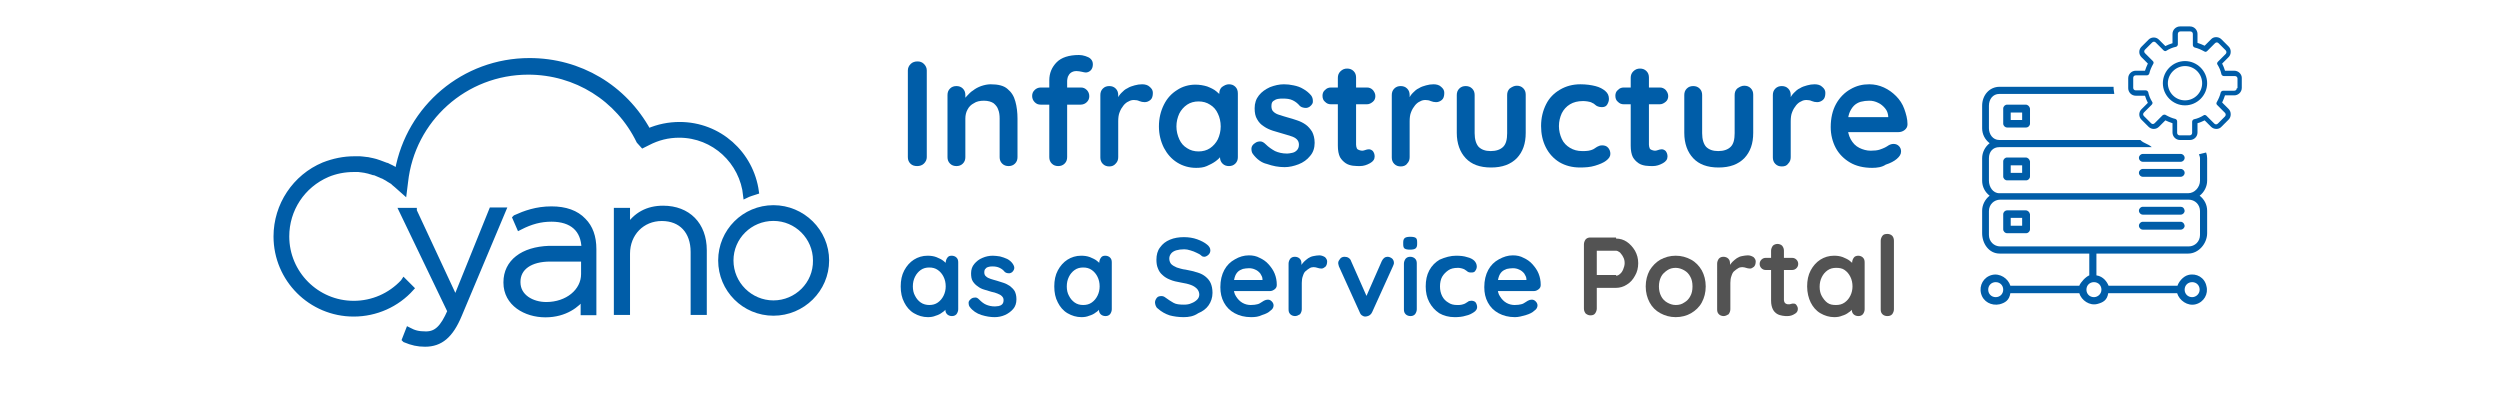 <?xml version="1.0" encoding="UTF-8" standalone="no"?>
<svg
   xmlns:dc="http://purl.org/dc/elements/1.1/"
   xmlns:cc="http://creativecommons.org/ns#"
   xmlns:rdf="http://www.w3.org/1999/02/22-rdf-syntax-ns#"
   xmlns:svg="http://www.w3.org/2000/svg"
   xmlns="http://www.w3.org/2000/svg"
   xml:space="preserve"
   style="enable-background:new 0 0 700 110;"
   viewBox="0 0 700 110"
   y="0px"
   x="0px"
   id="Layer_1"
   version="1.1"><defs
   id="defs89" />
<style
   id="style2"
   type="text/css">
	.st0{fill:#005DA8;}
	.st1{fill:none;stroke:#005DA8;stroke-width:1.17;stroke-miterlimit:10;}
	.st2{fill:#535353;}
</style>
<g
   id="layer1">
	<g
   transform="matrix(1.201,0,0,-1.201,81.064,172.524)"
   id="g20">
		<path
   d="M38.7,73.9l-9.6,20.6l0,0.1h-3l11.3-23.5    c-1.7-3.9-3.2-5.3-5.6-5.3c-1.8,0-2.8,0.3-3.9,0.9l-0.2,0.1l-0.9-2.3l0.1-0.1c1.7-0.7,3-1,4.7-1c3.6,0,6,2,8,6.8l10.3,24.5h-2.8    L38.7,73.9z"
   class="st0"
   id="path22" />
	</g>
	<g
   transform="matrix(1.201,0,0,-1.201,81.064,172.524)"
   id="g24">
		<path
   d="M38.7,73.9l-9.6,20.6l0,0.1h-3l11.3-23.5    c-1.7-3.9-3.2-5.3-5.6-5.3c-1.8,0-2.8,0.3-3.9,0.9l-0.2,0.1l-0.9-2.3l0.1-0.1c1.7-0.7,3-1,4.7-1c3.6,0,6,2,8,6.8l10.3,24.5h-2.8    L38.7,73.9z"
   class="st1"
   id="path26" />
	</g>
	<g
   transform="matrix(1.201,0,0,-1.201,142.916,145.368)"
   id="g28">
		<path
   d="M35.6,72.5c-3.6,0-6.4-1.5-8.3-4.5V72h-2.6V48.2h2.6v13.7    c0,4.7,3.4,8.2,8,8.2c4.5,0,7.3-3,7.3-7.8V48.2h2.6v14.5C45.2,68.7,41.4,72.5,35.6,72.5"
   class="st0"
   id="path30" />
	</g>
	<g
   transform="matrix(1.201,0,0,-1.201,142.916,145.368)"
   id="g32">
		<path
   d="M35.6,72.5c-3.6,0-6.4-1.5-8.3-4.5V72h-2.6V48.2h2.6v13.7    c0,4.7,3.4,8.2,8,8.2c4.5,0,7.3-3,7.3-7.8V48.2h2.6v14.5C45.2,68.7,41.4,72.5,35.6,72.5z"
   class="st1"
   id="path34" />
	</g>
	<g
   transform="matrix(1.201,0,0,-1.201,108.037,174.023)"
   id="g36">
		<path
   d="M37.4,73.9c-3.3,0-6.6,1.8-6.6,5.2v0.1c0,3.3,2.9,5.3,7.5,5.3    h7.8V81C46.1,77,42.3,73.9,37.4,73.9 M38.6,96.2c-3.5,0-6.2-1-8.4-2l-0.1-0.1l1-2.3l0.2,0.1c2.5,1.3,4.8,1.9,7.3,1.9    c4.8,0,7.5-2.4,7.6-6.8H41c-0.3,0-0.5,0-0.8,0l-1.7,0l-0.4,0v0C31.9,86.8,28,83.8,28,79.1V79c0-4.9,4.6-7.5,9.2-7.5    c4.7,0,7.5,2.4,8.8,4.1V72h2.5v14.8c0,2.9-0.8,5.1-2.4,6.7C44.4,95.3,41.9,96.2,38.6,96.2"
   class="st0"
   id="path38" />
	</g>
	<g
   transform="matrix(1.201,0,0,-1.201,108.037,174.023)"
   id="g40">
		<path
   d="M37.4,73.9c-3.3,0-6.6,1.8-6.6,5.2v0.1c0,3.3,2.9,5.3,7.5,5.3    h7.8V81C46.1,77,42.3,73.9,37.4,73.9z M38.6,96.2c-3.5,0-6.2-1-8.4-2l-0.1-0.1l1-2.3l0.2,0.1c2.5,1.3,4.8,1.9,7.3,1.9    c4.8,0,7.5-2.4,7.6-6.8H41c-0.3,0-0.5,0-0.8,0l-1.7,0l-0.4,0v0C31.9,86.8,28,83.8,28,79.1V79c0-4.9,4.6-7.5,9.2-7.5    c4.7,0,7.5,2.4,8.8,4.1V72h2.5v14.8c0,2.9-0.8,5.1-2.4,6.7C44.4,95.3,41.9,96.2,38.6,96.2z"
   class="st1"
   id="path42" />
	</g>
	<g
   transform="matrix(1.201,0,0,-1.201,175.728,173.569)"
   id="g44">
		<path
   d="M34,73.9c-5.4,0-9.9,4.4-9.9,9.9c0,5.4,4.4,9.8,9.9,9.8    c5.4,0,9.8-4.4,9.8-9.8C43.9,78.3,39.4,73.9,34,73.9 M34,96.1c-6.8,0-12.3-5.5-12.3-12.3c0-6.8,5.5-12.3,12.3-12.3    S46.4,77,46.4,83.8C46.4,90.6,40.8,96.1,34,96.1"
   class="st0"
   id="path46" />
	</g>
	<g
   transform="matrix(1.201,0,0,-1.201,175.728,173.569)"
   id="g48">
		<path
   d="M34,73.9c-5.4,0-9.9,4.4-9.9,9.9c0,5.4,4.4,9.8,9.9,9.8    c5.4,0,9.8-4.4,9.8-9.8C43.9,78.3,39.4,73.9,34,73.9z M34,96.1c-6.8,0-12.3-5.5-12.3-12.3c0-6.8,5.5-12.3,12.3-12.3    S46.4,77,46.4,83.8C46.4,90.6,40.8,96.1,34,96.1z"
   class="st1"
   id="path50" />
	</g>
	<g
   transform="matrix(1.201,0,0,-1.201,136.855,126.729)"
   id="g52">
		<path
   d="M35.9,71.6l1.2,0.6c2.3,1.2,4.7,1.8,7.3,1.8    c8.1,0,14.7-6.2,15.5-14.1c0.8,0.4,1.6,0.6,2.5,0.9c-1.2,8.9-8.7,15.7-17.9,15.7c-2.5,0-5-0.5-7.3-1.5    C31.6,85.2,21.2,91.4,9.5,91.4c-15.3,0-28.1-10.9-30.8-25.7c-0.2,0.1-0.4,0.2-0.6,0.3c-0.1,0.1-0.2,0.1-0.3,0.2    c-0.4,0.2-0.7,0.4-1.2,0.6c-0.2,0.1-0.3,0.2-0.5,0.2c-0.3,0.1-0.5,0.2-0.8,0.3c-0.3,0.1-0.5,0.2-0.8,0.3c-0.3,0.1-0.6,0.2-0.9,0.3    c-0.3,0.1-0.5,0.1-0.8,0.2c-0.3,0.1-0.7,0.1-1,0.2c-0.3,0-0.6,0.1-0.8,0.1c-0.3,0-0.6,0.1-1,0.1c-0.3,0-0.6,0-1,0l-0.1,0    c-0.1,0-0.2,0-0.3,0c-2.4,0-4.8-0.5-7.1-1.4c-6.7-2.8-11.1-9.4-11.1-16.7c0-10,8.1-18.1,18.1-18.1c5.2,0,10.1,2.2,13.5,6l-1.8,1.8    l-0.2-0.3c-3-3.2-7.1-5-11.5-5c-8.6,0-15.6,7-15.6,15.6c0,6.3,3.7,11.9,9.5,14.4c1.9,0.8,4,1.2,6.1,1.2c0,0,0.1,0,0.1,0    c0.1,0,0.2,0,0.2,0c0.3,0,0.6,0,0.8,0c0.3,0,0.5-0.1,0.8-0.1c0.2,0,0.5-0.1,0.7-0.1c0.3-0.1,0.6-0.1,0.9-0.2    c0.2-0.1,0.4-0.1,0.7-0.2c0.3-0.1,0.5-0.2,0.8-0.2c0.2-0.1,0.5-0.2,0.7-0.3c0.2-0.1,0.5-0.2,0.7-0.3c0.1-0.1,0.3-0.1,0.5-0.2    c0.3-0.2,0.6-0.3,0.9-0.5c0.1-0.1,0.2-0.1,0.3-0.2c0.3-0.2,0.7-0.4,1-0.6l0.3-0.3c0.2-0.2,0.4-0.3,0.6-0.5l1.8-1.6l0.3,2.4    c1.6,14.6,13.9,25.6,28.6,25.6c11.1,0,21-6.2,25.8-16.1L35.9,71.6z"
   class="st0"
   id="path54" />
	</g>
	<g
   transform="matrix(1.201,0,0,-1.201,136.855,126.729)"
   id="g56">
		<path
   d="M35.9,71.6l1.2,0.6c2.3,1.2,4.7,1.8,7.3,1.8    c8.1,0,14.7-6.2,15.5-14.1c0.8,0.4,1.6,0.6,2.5,0.9c-1.2,8.9-8.7,15.7-17.9,15.7c-2.5,0-5-0.5-7.3-1.5    C31.6,85.2,21.2,91.4,9.5,91.4c-15.3,0-28.1-10.9-30.8-25.7c-0.2,0.1-0.4,0.2-0.6,0.3c-0.1,0.1-0.2,0.1-0.3,0.2    c-0.4,0.2-0.7,0.4-1.2,0.6c-0.2,0.1-0.3,0.2-0.5,0.2c-0.3,0.1-0.5,0.2-0.8,0.3c-0.3,0.1-0.5,0.2-0.8,0.3c-0.3,0.1-0.6,0.2-0.9,0.3    c-0.3,0.1-0.5,0.1-0.8,0.2c-0.3,0.1-0.7,0.1-1,0.2c-0.3,0-0.6,0.1-0.8,0.1c-0.3,0-0.6,0.1-1,0.1c-0.3,0-0.6,0-1,0l-0.1,0    c-0.1,0-0.2,0-0.3,0c-2.4,0-4.8-0.5-7.1-1.4c-6.7-2.8-11.1-9.4-11.1-16.7c0-10,8.1-18.1,18.1-18.1c5.2,0,10.1,2.2,13.5,6l-1.8,1.8    l-0.2-0.3c-3-3.2-7.1-5-11.5-5c-8.6,0-15.6,7-15.6,15.6c0,6.3,3.7,11.9,9.5,14.4c1.9,0.8,4,1.2,6.1,1.2c0,0,0.1,0,0.1,0    c0.1,0,0.2,0,0.2,0c0.3,0,0.6,0,0.8,0c0.3,0,0.5-0.1,0.8-0.1c0.2,0,0.5-0.1,0.7-0.1c0.3-0.1,0.6-0.1,0.9-0.2    c0.2-0.1,0.4-0.1,0.7-0.2c0.3-0.1,0.5-0.2,0.8-0.2c0.2-0.1,0.5-0.2,0.7-0.3c0.2-0.1,0.5-0.2,0.7-0.3c0.1-0.1,0.3-0.1,0.5-0.2    c0.3-0.2,0.6-0.3,0.9-0.5c0.1-0.1,0.2-0.1,0.3-0.2c0.3-0.2,0.7-0.4,1-0.6l0.3-0.3c0.2-0.2,0.4-0.3,0.6-0.5l1.8-1.6l0.3,2.4    c1.6,14.6,13.9,25.6,28.6,25.6c11.1,0,21-6.2,25.8-16.1L35.9,71.6z"
   class="st1"
   id="path58" />
	</g>
</g>
<g
   id="XMLID_109_">
	<path
   d="M259.5,44c0,0.7-0.3,1.3-0.8,1.8c-0.5,0.5-1.2,0.7-1.9,0.7c-0.8,0-1.4-0.2-1.9-0.7   c-0.5-0.5-0.7-1.1-0.7-1.8V19.7c0-0.7,0.3-1.3,0.8-1.8c0.5-0.5,1.2-0.7,1.9-0.7c0.7,0,1.3,0.2,1.8,0.7s0.8,1.1,0.8,1.8V44z"
   class="st0"
   id="XMLID_110_" />
	<path
   d="M277.4,23.6c2.1,0,3.7,0.4,4.7,1.3c1.1,0.9,1.8,2,2.2,3.5c0.4,1.4,0.6,3.1,0.6,4.8V44   c0,0.7-0.2,1.3-0.7,1.8c-0.5,0.5-1.1,0.7-1.8,0.7c-0.7,0-1.3-0.2-1.8-0.7c-0.5-0.5-0.7-1.1-0.7-1.8V33.2c0-0.9-0.1-1.8-0.4-2.5   c-0.2-0.7-0.7-1.3-1.3-1.8c-0.6-0.4-1.5-0.7-2.7-0.7c-1.1,0-2.1,0.2-2.8,0.7c-0.8,0.4-1.4,1-1.8,1.8c-0.4,0.7-0.6,1.6-0.6,2.5V44   c0,0.7-0.2,1.3-0.7,1.8c-0.5,0.5-1.1,0.7-1.8,0.7c-0.7,0-1.3-0.2-1.8-0.7c-0.5-0.5-0.7-1.1-0.7-1.8V26.6c0-0.7,0.2-1.3,0.7-1.8   c0.5-0.5,1.1-0.7,1.8-0.7c0.7,0,1.3,0.2,1.8,0.7c0.5,0.5,0.7,1.1,0.7,1.8v1.8l-0.6-0.1c0.3-0.5,0.6-1,1.1-1.5   c0.5-0.5,1-1.1,1.7-1.5c0.6-0.5,1.4-0.9,2.2-1.2C275.6,23.8,276.5,23.6,277.4,23.6z"
   class="st0"
   id="XMLID_112_" />
	<path
   d="M302.6,24.5c0.7,0,1.2,0.2,1.7,0.7c0.4,0.4,0.7,1,0.7,1.7s-0.2,1.2-0.7,1.7   c-0.4,0.4-1,0.7-1.7,0.7h-11.2c-0.7,0-1.2-0.2-1.7-0.7c-0.4-0.4-0.7-1-0.7-1.7s0.2-1.2,0.7-1.7c0.4-0.4,1-0.7,1.7-0.7H302.6z    M302.1,15.4c0.6,0,1.2,0.1,1.8,0.3c0.6,0.2,1.1,0.4,1.5,0.8c0.4,0.4,0.6,0.9,0.6,1.5c0,0.7-0.2,1.3-0.6,1.7   c-0.4,0.4-0.9,0.6-1.4,0.6c-0.3,0-0.6-0.1-1.1-0.2s-1-0.2-1.5-0.2c-0.7,0-1.2,0.2-1.6,0.5c-0.4,0.3-0.6,0.7-0.8,1.1   c-0.1,0.4-0.2,0.8-0.2,1.1V44c0,0.7-0.2,1.3-0.7,1.8c-0.5,0.5-1.1,0.7-1.8,0.7c-0.7,0-1.3-0.2-1.8-0.7c-0.5-0.5-0.7-1.1-0.7-1.8   V22.5c0-2,0.7-3.7,2.1-5.1C297.2,16.1,299.3,15.4,302.1,15.4z"
   class="st0"
   id="XMLID_114_" />
	<path
   d="M310.6,46.6c-0.7,0-1.3-0.2-1.8-0.7c-0.5-0.5-0.7-1.1-0.7-1.8V26.6c0-0.7,0.2-1.3,0.7-1.8   c0.5-0.5,1.1-0.7,1.8-0.7c0.7,0,1.3,0.2,1.8,0.7c0.5,0.5,0.7,1.1,0.7,1.8v4l-0.3-2.8c0.3-0.7,0.7-1.3,1.2-1.8c0.5-0.5,1-1,1.7-1.3   c0.6-0.4,1.3-0.6,2-0.8c0.7-0.2,1.4-0.3,2.1-0.3c0.8,0,1.6,0.2,2.1,0.7c0.6,0.5,0.9,1,0.9,1.7c0,0.9-0.2,1.6-0.7,2   c-0.5,0.4-1,0.6-1.6,0.6c-0.5,0-1-0.1-1.5-0.3c-0.4-0.2-0.9-0.3-1.5-0.3c-0.5,0-1,0.1-1.5,0.4c-0.5,0.2-1,0.6-1.4,1.1   c-0.4,0.5-0.8,1.1-1.1,1.9c-0.3,0.7-0.4,1.6-0.4,2.6v10c0,0.7-0.2,1.3-0.7,1.8C311.9,46.4,311.3,46.6,310.6,46.6z"
   class="st0"
   id="XMLID_117_" />
	<path
   d="M344.1,23.6c0.7,0,1.3,0.2,1.8,0.7c0.5,0.5,0.7,1.1,0.7,1.9V44c0,0.7-0.2,1.3-0.7,1.8   c-0.5,0.5-1.1,0.7-1.8,0.7c-0.7,0-1.3-0.2-1.8-0.7c-0.5-0.5-0.7-1.1-0.7-1.8V42l0.9,0.4c0,0.4-0.2,0.8-0.6,1.3   c-0.4,0.5-0.9,1-1.6,1.5c-0.7,0.5-1.5,0.9-2.4,1.3c-0.9,0.4-1.9,0.5-3,0.5c-1.9,0-3.7-0.5-5.3-1.5c-1.6-1-2.8-2.4-3.7-4.1   c-0.9-1.8-1.4-3.8-1.4-6c0-2.3,0.5-4.3,1.4-6.1c0.9-1.8,2.1-3.1,3.7-4.1c1.5-1,3.3-1.5,5.1-1.5c1.2,0,2.3,0.2,3.3,0.5   c1,0.4,1.9,0.8,2.6,1.4c0.7,0.6,1.3,1.1,1.7,1.7c0.4,0.6,0.6,1.1,0.6,1.5l-1.5,0.5v-3.1c0-0.7,0.2-1.3,0.7-1.8   C342.8,23.9,343.4,23.6,344.1,23.6z M335.6,42.4c1.2,0,2.3-0.3,3.2-0.9c0.9-0.6,1.7-1.5,2.2-2.5c0.5-1.1,0.8-2.3,0.8-3.6   c0-1.3-0.3-2.6-0.8-3.6c-0.5-1.1-1.2-1.9-2.2-2.5c-0.9-0.6-2-0.9-3.2-0.9c-1.2,0-2.3,0.3-3.2,0.9c-0.9,0.6-1.7,1.5-2.2,2.5   c-0.5,1.1-0.8,2.3-0.8,3.6c0,1.3,0.3,2.5,0.8,3.6c0.5,1.1,1.2,1.9,2.2,2.5C333.3,42.1,334.4,42.4,335.6,42.4z"
   class="st0"
   id="XMLID_119_" />
	<path
   d="M350.8,43.1c-0.3-0.4-0.4-0.9-0.4-1.5c0-0.6,0.4-1.2,1.1-1.6c0.4-0.3,0.9-0.4,1.4-0.4   s1,0.3,1.5,0.8c0.8,0.8,1.7,1.4,2.6,1.9c0.9,0.4,2,0.7,3.4,0.7c0.4,0,0.9-0.1,1.4-0.2c0.5-0.1,0.9-0.3,1.3-0.7   c0.4-0.4,0.6-0.9,0.6-1.6c0-0.6-0.2-1.1-0.6-1.5c-0.4-0.4-1-0.7-1.7-0.9s-1.5-0.5-2.3-0.7c-0.9-0.3-1.8-0.5-2.7-0.8   c-0.9-0.3-1.8-0.7-2.5-1.2c-0.8-0.5-1.4-1.1-1.9-2c-0.5-0.8-0.7-1.8-0.7-3.1c0-1.4,0.4-2.6,1.2-3.6c0.8-1,1.8-1.7,3.1-2.3   c1.3-0.5,2.6-0.8,3.9-0.8c0.9,0,1.8,0.1,2.7,0.3c1,0.2,1.9,0.5,2.7,1c0.9,0.5,1.6,1.1,2.2,1.8c0.3,0.4,0.5,0.9,0.5,1.5   c0.1,0.6-0.2,1.1-0.8,1.6c-0.4,0.3-0.9,0.5-1.5,0.4s-1-0.2-1.4-0.6c-0.5-0.6-1.1-1.1-1.9-1.5c-0.8-0.4-1.7-0.5-2.8-0.5   c-0.4,0-0.9,0-1.4,0.1c-0.5,0.1-0.9,0.3-1.3,0.6c-0.4,0.3-0.5,0.8-0.5,1.5c0,0.6,0.2,1.2,0.6,1.5c0.4,0.4,1,0.7,1.7,0.9   c0.7,0.2,1.5,0.5,2.3,0.7c0.8,0.2,1.7,0.5,2.6,0.8s1.7,0.7,2.4,1.2c0.7,0.5,1.3,1.2,1.8,2c0.4,0.8,0.7,1.8,0.7,3.1   c0,1.4-0.4,2.7-1.3,3.7c-0.8,1-1.9,1.8-3.2,2.3s-2.6,0.8-3.9,0.8c-1.7,0-3.3-0.3-5-0.9C353.3,45.6,351.9,44.6,350.8,43.1z"
   class="st0"
   id="XMLID_122_" />
	<path
   d="M372.7,24.5h10c0.7,0,1.2,0.2,1.7,0.7c0.4,0.5,0.7,1,0.7,1.7c0,0.6-0.2,1.2-0.7,1.6   c-0.5,0.4-1,0.7-1.7,0.7h-10c-0.7,0-1.2-0.2-1.7-0.7c-0.5-0.4-0.7-1-0.7-1.7c0-0.6,0.2-1.2,0.7-1.6C371.5,24.7,372,24.5,372.7,24.5   z M377.2,19.2c0.7,0,1.3,0.2,1.8,0.7c0.5,0.5,0.7,1.1,0.7,1.8v18.8c0,0.4,0.1,0.7,0.2,1s0.4,0.4,0.6,0.5c0.3,0.1,0.6,0.2,0.9,0.2   c0.3,0,0.6-0.1,0.9-0.2c0.3-0.1,0.6-0.2,1-0.2c0.4,0,0.8,0.2,1.1,0.5c0.3,0.4,0.5,0.9,0.5,1.5c0,0.8-0.4,1.4-1.3,1.9   s-1.8,0.8-2.8,0.8c-0.6,0-1.2,0-2-0.1c-0.7-0.1-1.4-0.3-2-0.7c-0.6-0.4-1.2-1-1.6-1.7c-0.4-0.8-0.6-1.9-0.6-3.2v-19   c0-0.7,0.2-1.3,0.7-1.8C375.9,19.4,376.5,19.2,377.2,19.2z"
   class="st0"
   id="XMLID_124_" />
	<path
   d="M392.2,46.6c-0.7,0-1.3-0.2-1.8-0.7c-0.5-0.5-0.7-1.1-0.7-1.8V26.6c0-0.7,0.2-1.3,0.7-1.8   s1.1-0.7,1.8-0.7s1.3,0.2,1.8,0.7s0.7,1.1,0.7,1.8v4l-0.3-2.8c0.3-0.7,0.7-1.3,1.2-1.8c0.5-0.5,1-1,1.7-1.3c0.6-0.4,1.3-0.6,2-0.8   c0.7-0.2,1.4-0.3,2.1-0.3c0.8,0,1.6,0.2,2.1,0.7c0.6,0.5,0.9,1,0.9,1.7c0,0.9-0.2,1.6-0.7,2c-0.5,0.4-1,0.6-1.6,0.6   c-0.5,0-1-0.1-1.5-0.3c-0.4-0.2-0.9-0.3-1.5-0.3c-0.5,0-1,0.1-1.5,0.4c-0.5,0.2-1,0.6-1.4,1.1c-0.4,0.5-0.8,1.1-1.1,1.9   c-0.3,0.7-0.4,1.6-0.4,2.6v10c0,0.7-0.2,1.3-0.7,1.8C393.6,46.4,392.9,46.6,392.2,46.6z"
   class="st0"
   id="XMLID_127_" />
	<path
   d="M424.7,24c0.7,0,1.3,0.2,1.8,0.7c0.5,0.5,0.7,1.1,0.7,1.8v10.7c0,3-0.8,5.3-2.5,7.1   c-1.7,1.7-4,2.6-7.2,2.6s-5.5-0.9-7.1-2.6c-1.6-1.7-2.5-4.1-2.5-7.1V26.6c0-0.7,0.2-1.3,0.7-1.8s1.1-0.7,1.8-0.7s1.3,0.2,1.8,0.7   s0.7,1.1,0.7,1.8v10.7c0,1.7,0.4,3,1.1,3.8c0.8,0.8,1.9,1.2,3.4,1.2c1.5,0,2.7-0.4,3.5-1.2c0.8-0.8,1.1-2.1,1.1-3.8V26.6   c0-0.7,0.2-1.3,0.7-1.8C423.4,24.3,424,24,424.7,24z"
   class="st0"
   id="XMLID_129_" />
	<path
   d="M442.5,23.6c1.6,0,3,0.2,4.2,0.5c1.2,0.3,2.1,0.8,2.8,1.4c0.7,0.6,1,1.3,1,2.2   c0,0.6-0.2,1.1-0.5,1.6c-0.3,0.5-0.8,0.7-1.5,0.7c-0.5,0-0.8-0.1-1.1-0.2s-0.6-0.3-0.8-0.5c-0.2-0.2-0.5-0.4-0.8-0.5   c-0.3-0.2-0.7-0.3-1.3-0.4c-0.6-0.1-1-0.1-1.3-0.1c-1.4,0-2.6,0.3-3.6,0.9c-1,0.6-1.8,1.5-2.3,2.5c-0.5,1.1-0.8,2.3-0.8,3.6   c0,1.3,0.3,2.5,0.8,3.6c0.5,1.1,1.3,1.9,2.3,2.5c1,0.6,2.1,0.9,3.4,0.9c0.7,0,1.3,0,1.8-0.1c0.5-0.1,0.9-0.2,1.3-0.4   c0.4-0.2,0.7-0.5,1.1-0.7s0.8-0.4,1.4-0.4c0.7,0,1.3,0.2,1.7,0.7c0.4,0.5,0.6,1,0.6,1.7c0,0.7-0.4,1.3-1.2,1.9   c-0.8,0.6-1.8,1-3.1,1.4c-1.3,0.4-2.7,0.5-4.2,0.5c-2.2,0-4.1-0.5-5.8-1.5c-1.6-1-2.9-2.4-3.8-4.2c-0.9-1.8-1.3-3.8-1.3-5.9   c0-2.3,0.5-4.3,1.4-6.1c0.9-1.8,2.2-3.1,3.9-4.1C438.5,24.1,440.4,23.6,442.5,23.6z"
   class="st0"
   id="XMLID_131_" />
	<path
   d="M454.7,24.5h10c0.7,0,1.2,0.2,1.7,0.7c0.4,0.5,0.7,1,0.7,1.7c0,0.6-0.2,1.2-0.7,1.6   c-0.5,0.4-1,0.7-1.7,0.7h-10c-0.7,0-1.2-0.2-1.7-0.7c-0.5-0.4-0.7-1-0.7-1.7c0-0.6,0.2-1.2,0.7-1.6C453.5,24.7,454,24.5,454.7,24.5   z M459.2,19.2c0.7,0,1.3,0.2,1.8,0.7c0.5,0.5,0.7,1.1,0.7,1.8v18.8c0,0.4,0.1,0.7,0.2,1s0.4,0.4,0.6,0.5c0.3,0.1,0.6,0.2,0.9,0.2   c0.3,0,0.6-0.1,0.9-0.2c0.3-0.1,0.6-0.2,1-0.2c0.4,0,0.8,0.2,1.1,0.5c0.3,0.4,0.5,0.9,0.5,1.5c0,0.8-0.4,1.4-1.3,1.9   s-1.8,0.8-2.8,0.8c-0.6,0-1.2,0-2-0.1c-0.7-0.1-1.4-0.3-2-0.7c-0.6-0.4-1.2-1-1.6-1.7c-0.4-0.8-0.6-1.9-0.6-3.2v-19   c0-0.7,0.2-1.3,0.7-1.8C457.9,19.4,458.5,19.2,459.2,19.2z"
   class="st0"
   id="XMLID_133_" />
	<path
   d="M488.4,24c0.7,0,1.3,0.2,1.8,0.7c0.5,0.5,0.7,1.1,0.7,1.8v10.7c0,3-0.8,5.3-2.5,7.1   c-1.7,1.7-4,2.6-7.2,2.6s-5.5-0.9-7.1-2.6c-1.6-1.7-2.5-4.1-2.5-7.1V26.6c0-0.7,0.2-1.3,0.7-1.8s1.1-0.7,1.8-0.7s1.3,0.2,1.8,0.7   s0.7,1.1,0.7,1.8v10.7c0,1.7,0.4,3,1.1,3.8c0.8,0.8,1.9,1.2,3.4,1.2c1.5,0,2.7-0.4,3.5-1.2c0.8-0.8,1.1-2.1,1.1-3.8V26.6   c0-0.7,0.2-1.3,0.7-1.8C487.1,24.3,487.7,24,488.4,24z"
   class="st0"
   id="XMLID_136_" />
	<path
   d="M498.9,46.6c-0.7,0-1.3-0.2-1.8-0.7c-0.5-0.5-0.7-1.1-0.7-1.8V26.6c0-0.7,0.2-1.3,0.7-1.8   s1.1-0.7,1.8-0.7s1.3,0.2,1.8,0.7s0.7,1.1,0.7,1.8v4l-0.3-2.8c0.3-0.7,0.7-1.3,1.2-1.8c0.5-0.5,1-1,1.7-1.3c0.6-0.4,1.3-0.6,2-0.8   c0.7-0.2,1.4-0.3,2.1-0.3c0.8,0,1.6,0.2,2.1,0.7c0.6,0.5,0.9,1,0.9,1.7c0,0.9-0.2,1.6-0.7,2c-0.5,0.4-1,0.6-1.6,0.6   c-0.5,0-1-0.1-1.5-0.3c-0.4-0.2-0.9-0.3-1.5-0.3c-0.5,0-1,0.1-1.5,0.4c-0.5,0.2-1,0.6-1.4,1.1c-0.4,0.5-0.8,1.1-1.1,1.9   c-0.3,0.7-0.4,1.6-0.4,2.6v10c0,0.7-0.2,1.3-0.7,1.8C500.3,46.4,499.7,46.6,498.9,46.6z"
   class="st0"
   id="XMLID_138_" />
	<path
   d="M524.2,47c-2.4,0-4.5-0.5-6.2-1.5s-3.1-2.4-4-4.1c-0.9-1.7-1.4-3.7-1.4-5.8   c0-2.5,0.5-4.7,1.5-6.5c1-1.8,2.4-3.2,4-4.1c1.7-1,3.4-1.4,5.3-1.4c1.4,0,2.8,0.3,4.1,0.9c1.3,0.6,2.4,1.4,3.4,2.4   c1,1,1.8,2.2,2.3,3.6s0.9,2.8,0.9,4.3c0,0.7-0.3,1.2-0.8,1.6s-1.1,0.6-1.8,0.6h-16.1l-1.3-4.2h15.5l-0.9,0.8v-1.1   c-0.1-0.8-0.3-1.5-0.9-2.2c-0.5-0.6-1.2-1.2-1.9-1.5c-0.8-0.4-1.6-0.6-2.5-0.6c-0.8,0-1.6,0.1-2.4,0.3c-0.7,0.2-1.4,0.6-1.9,1.1   c-0.5,0.5-1,1.3-1.3,2.1c-0.3,0.9-0.5,2-0.5,3.4c0,1.5,0.3,2.8,0.9,3.9c0.6,1.1,1.4,1.9,2.4,2.4c1,0.5,2.1,0.8,3.2,0.8   c1,0,1.9-0.1,2.5-0.3c0.6-0.2,1.1-0.4,1.5-0.6s0.7-0.4,1-0.6c0.5-0.3,1-0.4,1.4-0.4c0.6,0,1.1,0.2,1.5,0.6c0.4,0.4,0.6,0.9,0.6,1.5   c0,0.8-0.4,1.4-1.2,2.1c-0.7,0.6-1.8,1.2-3.1,1.6C527,46.8,525.6,47,524.2,47z"
   class="st0"
   id="XMLID_141_" />
</g>
<g
   id="XMLID_9_">
	<path
   d="M266.5,71.6c0.5,0,1,0.2,1.3,0.5c0.4,0.4,0.5,0.8,0.5,1.4v13.1c0,0.5-0.2,1-0.5,1.4   c-0.4,0.4-0.8,0.5-1.3,0.5c-0.5,0-1-0.2-1.3-0.5c-0.4-0.4-0.5-0.8-0.5-1.4v-1.5l0.7,0.3c0,0.3-0.1,0.6-0.4,1   c-0.3,0.4-0.7,0.8-1.2,1.1c-0.5,0.4-1.1,0.7-1.8,0.9c-0.7,0.3-1.4,0.4-2.2,0.4c-1.4,0-2.7-0.4-3.9-1.1c-1.2-0.7-2.1-1.8-2.7-3   c-0.7-1.3-1-2.8-1-4.5c0-1.7,0.3-3.2,1-4.5c0.7-1.3,1.6-2.3,2.7-3c1.1-0.7,2.4-1.1,3.8-1.1c0.9,0,1.7,0.1,2.5,0.4   c0.7,0.3,1.4,0.6,1.9,1c0.5,0.4,1,0.8,1.3,1.3c0.3,0.4,0.5,0.8,0.5,1.1l-1.1,0.4v-2.3c0-0.5,0.2-1,0.5-1.4S266,71.6,266.5,71.6z    M260.2,85.4c0.9,0,1.7-0.2,2.4-0.7c0.7-0.5,1.2-1.1,1.6-1.9c0.4-0.8,0.6-1.7,0.6-2.6c0-1-0.2-1.9-0.6-2.7   c-0.4-0.8-0.9-1.4-1.6-1.9c-0.7-0.5-1.5-0.7-2.4-0.7c-0.9,0-1.7,0.2-2.4,0.7s-1.2,1.1-1.6,1.9c-0.4,0.8-0.6,1.7-0.6,2.7   c0,1,0.2,1.9,0.6,2.6c0.4,0.8,0.9,1.4,1.6,1.9S259.4,85.4,260.2,85.4z"
   class="st0"
   id="XMLID_12_" />
	<path
   d="M271.5,85.9c-0.2-0.3-0.3-0.7-0.3-1.1c0-0.5,0.3-0.8,0.8-1.2c0.3-0.2,0.7-0.3,1.1-0.3   c0.4,0,0.7,0.2,1.1,0.6c0.6,0.6,1.2,1.1,1.9,1.4s1.5,0.5,2.5,0.5c0.3,0,0.7-0.1,1-0.1c0.4-0.1,0.7-0.2,1-0.5   c0.3-0.3,0.4-0.7,0.4-1.2c0-0.5-0.2-0.8-0.5-1.1c-0.3-0.3-0.7-0.5-1.2-0.7c-0.5-0.2-1.1-0.4-1.7-0.5c-0.6-0.2-1.3-0.4-2-0.6   c-0.7-0.2-1.3-0.5-1.8-0.9c-0.6-0.4-1-0.8-1.4-1.4c-0.4-0.6-0.5-1.4-0.5-2.3c0-1,0.3-1.9,0.9-2.6c0.6-0.7,1.3-1.3,2.3-1.7   c0.9-0.4,1.9-0.6,2.9-0.6c0.6,0,1.3,0.1,2,0.2c0.7,0.2,1.4,0.4,2,0.7c0.6,0.3,1.2,0.8,1.6,1.4c0.2,0.3,0.4,0.7,0.4,1.1   c0,0.4-0.2,0.8-0.6,1.2c-0.3,0.2-0.7,0.4-1.1,0.3c-0.4,0-0.8-0.2-1-0.4c-0.4-0.5-0.8-0.8-1.4-1.1c-0.6-0.3-1.3-0.4-2-0.4   c-0.3,0-0.6,0-1,0.1s-0.7,0.2-0.9,0.5c-0.3,0.2-0.4,0.6-0.4,1.1c0,0.5,0.2,0.9,0.5,1.1c0.3,0.3,0.7,0.5,1.3,0.7   c0.5,0.2,1.1,0.3,1.7,0.5c0.6,0.2,1.3,0.4,1.9,0.6c0.6,0.2,1.2,0.5,1.8,0.9c0.5,0.4,1,0.9,1.3,1.4c0.3,0.6,0.5,1.3,0.5,2.3   c0,1.1-0.3,2-0.9,2.7c-0.6,0.7-1.4,1.3-2.3,1.7c-0.9,0.4-1.9,0.6-2.9,0.6c-1.2,0-2.4-0.2-3.7-0.6S272.3,87,271.5,85.9z"
   class="st0"
   id="XMLID_17_" />
	<path
   d="M309.5,71.6c0.5,0,1,0.2,1.3,0.5c0.4,0.4,0.5,0.8,0.5,1.4v13.1c0,0.5-0.2,1-0.5,1.4   c-0.4,0.4-0.8,0.5-1.3,0.5c-0.5,0-1-0.2-1.3-0.5c-0.4-0.4-0.5-0.8-0.5-1.4v-1.5l0.7,0.3c0,0.3-0.1,0.6-0.4,1   c-0.3,0.4-0.7,0.8-1.2,1.1c-0.5,0.4-1.1,0.7-1.8,0.9c-0.7,0.3-1.4,0.4-2.2,0.4c-1.4,0-2.7-0.4-3.9-1.1c-1.2-0.7-2.1-1.8-2.7-3   c-0.7-1.3-1-2.8-1-4.5c0-1.7,0.3-3.2,1-4.5c0.7-1.3,1.6-2.3,2.7-3c1.1-0.7,2.4-1.1,3.8-1.1c0.9,0,1.7,0.1,2.5,0.4   c0.7,0.3,1.4,0.6,1.9,1c0.5,0.4,1,0.8,1.3,1.3c0.3,0.4,0.5,0.8,0.5,1.1l-1.1,0.4v-2.3c0-0.5,0.2-1,0.5-1.4S309,71.6,309.5,71.6z    M303.3,85.4c0.9,0,1.7-0.2,2.4-0.7c0.7-0.5,1.2-1.1,1.6-1.9c0.4-0.8,0.6-1.7,0.6-2.6c0-1-0.2-1.9-0.6-2.7   c-0.4-0.8-0.9-1.4-1.6-1.9c-0.7-0.5-1.5-0.7-2.4-0.7c-0.9,0-1.7,0.2-2.4,0.7s-1.2,1.1-1.6,1.9c-0.4,0.8-0.6,1.7-0.6,2.7   c0,1,0.2,1.9,0.6,2.6c0.4,0.8,0.9,1.4,1.6,1.9S302.4,85.4,303.3,85.4z"
   class="st0"
   id="XMLID_19_" />
	<path
   d="M331.4,88.8c-1.4,0-2.8-0.2-3.9-0.5c-1.2-0.4-2.3-1-3.3-1.9c-0.3-0.2-0.5-0.5-0.6-0.8   c-0.1-0.3-0.2-0.6-0.2-0.9c0-0.5,0.2-0.9,0.5-1.3s0.8-0.5,1.3-0.5c0.4,0,0.7,0.1,1.1,0.4c0.8,0.6,1.6,1.1,2.3,1.5s1.7,0.5,2.9,0.5   c0.8,0,1.5-0.1,2.1-0.4c0.6-0.2,1.2-0.6,1.6-1c0.4-0.4,0.6-0.9,0.6-1.4c0-0.6-0.2-1.1-0.6-1.6c-0.4-0.4-0.9-0.8-1.7-1.1   c-0.8-0.3-1.7-0.5-2.9-0.7c-1.1-0.2-2.1-0.4-3-0.8c-0.8-0.3-1.6-0.8-2.1-1.3c-0.6-0.5-1-1.1-1.3-1.9c-0.3-0.7-0.4-1.5-0.4-2.4   c0-1.3,0.3-2.5,1-3.4c0.7-1,1.6-1.7,2.8-2.2c1.2-0.5,2.5-0.7,3.9-0.7c1.3,0,2.6,0.2,3.7,0.6c1.1,0.4,2.1,0.9,2.8,1.5   c0.6,0.5,0.9,1,0.9,1.6c0,0.5-0.2,0.9-0.5,1.2s-0.8,0.6-1.2,0.6c-0.3,0-0.6-0.1-0.8-0.3c-0.3-0.3-0.8-0.6-1.3-0.8   c-0.6-0.3-1.1-0.5-1.8-0.7c-0.6-0.2-1.2-0.3-1.7-0.3c-0.9,0-1.6,0.1-2.3,0.3c-0.6,0.2-1.1,0.5-1.4,0.9c-0.3,0.4-0.5,0.8-0.5,1.4   c0,0.6,0.2,1.1,0.5,1.5c0.4,0.4,0.9,0.7,1.6,1c0.7,0.2,1.5,0.5,2.5,0.6c1.2,0.2,2.3,0.5,3.3,0.8s1.7,0.7,2.3,1.2   c0.6,0.5,1.1,1.1,1.4,1.8s0.5,1.6,0.5,2.7c0,1.3-0.4,2.5-1.1,3.5c-0.7,1-1.7,1.7-2.9,2.2C334.2,88.6,332.8,88.8,331.4,88.8z"
   class="st0"
   id="XMLID_22_" />
	<path
   d="M350.3,88.8c-1.8,0-3.3-0.4-4.6-1.1c-1.3-0.7-2.3-1.7-3-3s-1-2.7-1-4.3c0-1.9,0.4-3.5,1.1-4.8   s1.7-2.3,3-3c1.2-0.7,2.5-1.1,3.9-1.1c1.1,0,2.1,0.2,3,0.7c0.9,0.4,1.8,1,2.5,1.8s1.3,1.6,1.7,2.6c0.4,1,0.6,2,0.6,3.2   c0,0.5-0.2,0.9-0.6,1.2c-0.4,0.3-0.8,0.5-1.3,0.5h-11.9l-0.9-3.1h11.4l-0.7,0.6v-0.8c0-0.6-0.3-1.1-0.6-1.6   c-0.4-0.5-0.9-0.9-1.4-1.1c-0.6-0.3-1.2-0.4-1.8-0.4c-0.6,0-1.2,0.1-1.7,0.2c-0.5,0.2-1,0.4-1.4,0.8c-0.4,0.4-0.7,0.9-0.9,1.6   c-0.2,0.7-0.3,1.5-0.3,2.5c0,1.1,0.2,2.1,0.7,2.8c0.5,0.8,1.1,1.4,1.8,1.8c0.7,0.4,1.5,0.6,2.3,0.6c0.8,0,1.4-0.1,1.8-0.2   c0.5-0.1,0.8-0.3,1.1-0.5s0.5-0.3,0.8-0.5c0.4-0.2,0.7-0.3,1.1-0.3c0.5,0,0.8,0.2,1.1,0.5c0.3,0.3,0.5,0.7,0.5,1.1   c0,0.6-0.3,1.1-0.9,1.5c-0.5,0.5-1.3,0.9-2.3,1.2C352.4,88.7,351.4,88.8,350.3,88.8z"
   class="st0"
   id="XMLID_24_" />
	<path
   d="M362.6,88.5c-0.5,0-1-0.2-1.3-0.5c-0.4-0.4-0.5-0.8-0.5-1.4V73.8c0-0.5,0.2-1,0.5-1.4   c0.4-0.4,0.8-0.5,1.3-0.5c0.5,0,1,0.2,1.3,0.5c0.4,0.4,0.5,0.8,0.5,1.4v2.9l-0.2-2.1c0.2-0.5,0.5-0.9,0.9-1.3   c0.4-0.4,0.8-0.7,1.2-1c0.5-0.3,0.9-0.5,1.5-0.6s1-0.2,1.6-0.2c0.6,0,1.1,0.2,1.6,0.5c0.4,0.4,0.6,0.8,0.6,1.2   c0,0.7-0.2,1.2-0.5,1.5c-0.4,0.3-0.7,0.5-1.1,0.5c-0.4,0-0.8-0.1-1.1-0.2c-0.3-0.1-0.7-0.2-1.1-0.2c-0.4,0-0.8,0.1-1.1,0.3   c-0.4,0.2-0.7,0.5-1.1,0.8s-0.6,0.8-0.8,1.4c-0.2,0.5-0.3,1.2-0.3,1.9v7.4c0,0.5-0.2,1-0.5,1.4C363.5,88.3,363.1,88.5,362.6,88.5z"
   class="st0"
   id="XMLID_73_" />
	<path
   d="M376.5,71.9c0.4,0,0.8,0.1,1.1,0.3c0.3,0.2,0.6,0.5,0.7,0.9l4.6,10.4l-0.7,0.3l4.7-10.7   c0.4-0.8,0.9-1.2,1.6-1.2c0.5,0,0.9,0.2,1.3,0.5c0.3,0.3,0.5,0.7,0.5,1.2c0,0.1,0,0.3-0.1,0.5c-0.1,0.2-0.1,0.3-0.2,0.5l-5.8,12.8   c-0.3,0.7-0.9,1.1-1.6,1.2c-0.4,0.1-0.8,0-1.1-0.2c-0.4-0.2-0.6-0.5-0.8-1l-5.8-12.8c0-0.1-0.1-0.2-0.1-0.4   c-0.1-0.2-0.1-0.4-0.1-0.6c0-0.4,0.2-0.7,0.5-1.1S375.9,71.9,376.5,71.9z"
   class="st0"
   id="XMLID_84_" />
	<path
   d="M394.8,69.9c-0.7,0-1.2-0.1-1.5-0.3c-0.3-0.2-0.4-0.6-0.4-1.2v-0.6c0-0.6,0.2-1,0.5-1.2   c0.3-0.2,0.8-0.3,1.5-0.3c0.7,0,1.2,0.1,1.5,0.3c0.3,0.2,0.4,0.6,0.4,1.2v0.6c0,0.6-0.2,1-0.5,1.2C396,69.8,395.5,69.9,394.8,69.9z    M396.7,86.6c0,0.5-0.2,1-0.5,1.4c-0.4,0.4-0.8,0.5-1.3,0.5c-0.5,0-1-0.2-1.3-0.5c-0.4-0.4-0.5-0.8-0.5-1.4V73.8   c0-0.5,0.2-1,0.5-1.4c0.4-0.4,0.8-0.5,1.3-0.5c0.5,0,1,0.2,1.3,0.5c0.4,0.4,0.5,0.8,0.5,1.4V86.6z"
   class="st0"
   id="XMLID_86_" />
	<path
   d="M407.7,71.6c1.2,0,2.2,0.1,3.1,0.4c0.9,0.2,1.6,0.6,2,1s0.7,1,0.7,1.6c0,0.4-0.1,0.8-0.4,1.2   c-0.2,0.4-0.6,0.5-1.1,0.5c-0.3,0-0.6,0-0.8-0.1c-0.2-0.1-0.4-0.2-0.6-0.4c-0.2-0.1-0.4-0.3-0.6-0.4c-0.2-0.1-0.5-0.2-0.9-0.3   c-0.4-0.1-0.7-0.1-0.9-0.1c-1.1,0-2,0.2-2.7,0.7c-0.7,0.5-1.3,1.1-1.7,1.8s-0.6,1.7-0.6,2.7c0,1,0.2,1.9,0.6,2.7   c0.4,0.8,1,1.4,1.7,1.8c0.7,0.5,1.5,0.7,2.5,0.7c0.5,0,1,0,1.3-0.1c0.4-0.1,0.7-0.2,0.9-0.3c0.3-0.2,0.5-0.3,0.8-0.5   c0.2-0.2,0.6-0.3,1-0.3c0.5,0,1,0.2,1.2,0.5s0.4,0.8,0.4,1.3c0,0.5-0.3,1-0.9,1.4c-0.6,0.4-1.3,0.8-2.3,1c-0.9,0.3-2,0.4-3.1,0.4   c-1.6,0-3.1-0.4-4.3-1.1c-1.2-0.8-2.1-1.8-2.8-3.1c-0.7-1.3-1-2.8-1-4.4c0-1.7,0.3-3.2,1-4.5c0.7-1.3,1.7-2.3,2.9-3   C404.7,72,406.2,71.6,407.7,71.6z"
   class="st0"
   id="XMLID_89_" />
	<path
   d="M424.2,88.8c-1.8,0-3.3-0.4-4.6-1.1c-1.3-0.7-2.3-1.7-3-3c-0.7-1.3-1-2.7-1-4.3   c0-1.9,0.4-3.5,1.1-4.8s1.7-2.3,3-3s2.5-1.1,3.9-1.1c1.1,0,2.1,0.2,3,0.7c0.9,0.4,1.8,1,2.5,1.8s1.3,1.6,1.7,2.6   c0.4,1,0.6,2,0.6,3.2c0,0.5-0.2,0.9-0.6,1.2c-0.4,0.3-0.8,0.5-1.3,0.5h-11.9l-0.9-3.1h11.4l-0.7,0.6v-0.8c0-0.6-0.3-1.1-0.6-1.6   c-0.4-0.5-0.9-0.9-1.4-1.1c-0.6-0.3-1.2-0.4-1.8-0.4c-0.6,0-1.2,0.1-1.7,0.2c-0.5,0.2-1,0.4-1.4,0.8c-0.4,0.4-0.7,0.9-0.9,1.6   c-0.2,0.7-0.3,1.5-0.3,2.5c0,1.1,0.2,2.1,0.7,2.8c0.5,0.8,1.1,1.4,1.8,1.8c0.7,0.4,1.5,0.6,2.3,0.6c0.8,0,1.4-0.1,1.8-0.2   c0.5-0.1,0.8-0.3,1.1-0.5s0.5-0.3,0.8-0.5c0.4-0.2,0.7-0.3,1.1-0.3c0.5,0,0.8,0.2,1.1,0.5s0.5,0.7,0.5,1.1c0,0.6-0.3,1.1-0.9,1.5   c-0.5,0.5-1.3,0.9-2.3,1.2S425.2,88.8,424.2,88.8z"
   class="st0"
   id="XMLID_91_" />
	<path
   d="M452.5,66.8c1.1,0,2.1,0.3,3,0.9c0.9,0.6,1.7,1.5,2.3,2.5c0.6,1.1,0.9,2.2,0.9,3.5   c0,1.3-0.3,2.5-0.9,3.5c-0.6,1.1-1.3,1.9-2.3,2.5c-0.9,0.6-2,0.9-3,0.9h-5.7l0.3-0.6v6.4c0,0.5-0.2,1-0.5,1.4   c-0.3,0.4-0.8,0.5-1.3,0.5c-0.5,0-0.9-0.2-1.3-0.5c-0.3-0.4-0.5-0.8-0.5-1.4v-18c0-0.5,0.2-1,0.5-1.4c0.4-0.4,0.8-0.5,1.4-0.5   H452.5z M452.5,77.2c0.4,0,0.8-0.2,1.1-0.5c0.4-0.3,0.7-0.8,0.9-1.3c0.2-0.5,0.4-1.1,0.4-1.7c0-0.6-0.1-1.2-0.4-1.7   c-0.2-0.5-0.6-0.9-0.9-1.3c-0.4-0.3-0.8-0.5-1.1-0.5h-5.8l0.4-0.6v7.9l-0.3-0.5H452.5z"
   class="st2"
   id="XMLID_93_" />
	<path
   d="M477.6,80.2c0,1.7-0.4,3.2-1.1,4.5s-1.8,2.3-3,3s-2.7,1.1-4.3,1.1c-1.6,0-3-0.4-4.3-1.1   s-2.3-1.7-3-3s-1.1-2.8-1.1-4.5c0-1.7,0.4-3.2,1.1-4.5c0.8-1.3,1.8-2.3,3-3c1.3-0.7,2.7-1.1,4.3-1.1c1.6,0,3,0.4,4.3,1.1   c1.3,0.7,2.3,1.8,3,3C477.2,77,477.6,78.5,477.6,80.2z M473.9,80.2c0-1.1-0.2-2-0.6-2.7c-0.4-0.8-1-1.4-1.7-1.8   c-0.7-0.4-1.5-0.7-2.4-0.7c-0.9,0-1.7,0.2-2.4,0.7s-1.3,1-1.7,1.8c-0.4,0.8-0.6,1.7-0.6,2.7c0,1,0.2,1.9,0.6,2.7   c0.4,0.8,1,1.4,1.7,1.8c0.7,0.4,1.5,0.7,2.4,0.7c0.9,0,1.7-0.2,2.4-0.7c0.7-0.4,1.3-1,1.7-1.8C473.7,82.2,473.9,81.3,473.9,80.2z"
   class="st2"
   id="XMLID_96_" />
	<path
   d="M482.6,88.5c-0.5,0-1-0.2-1.3-0.5c-0.4-0.4-0.5-0.8-0.5-1.4V73.8c0-0.5,0.2-1,0.5-1.4   c0.4-0.4,0.8-0.5,1.3-0.5c0.5,0,1,0.2,1.3,0.5c0.4,0.4,0.5,0.8,0.5,1.4v2.9l-0.2-2.1c0.2-0.5,0.5-0.9,0.9-1.3   c0.4-0.4,0.8-0.7,1.2-1c0.5-0.3,0.9-0.5,1.5-0.6s1-0.2,1.6-0.2c0.6,0,1.1,0.2,1.6,0.5c0.4,0.4,0.6,0.8,0.6,1.2   c0,0.7-0.2,1.2-0.5,1.5c-0.4,0.3-0.7,0.5-1.1,0.5c-0.4,0-0.8-0.1-1.1-0.2c-0.3-0.1-0.7-0.2-1.1-0.2c-0.4,0-0.8,0.1-1.1,0.3   c-0.4,0.2-0.7,0.5-1.1,0.8s-0.6,0.8-0.8,1.4c-0.2,0.5-0.3,1.2-0.3,1.9v7.4c0,0.5-0.2,1-0.5,1.4C483.5,88.3,483.1,88.5,482.6,88.5z"
   class="st2"
   id="XMLID_99_" />
	<path
   d="M494.4,72.2h7.4c0.5,0,0.9,0.2,1.2,0.5c0.3,0.3,0.5,0.7,0.5,1.2c0,0.5-0.2,0.9-0.5,1.2   c-0.3,0.3-0.7,0.5-1.2,0.5h-7.4c-0.5,0-0.9-0.2-1.2-0.5c-0.3-0.3-0.5-0.7-0.5-1.2c0-0.5,0.2-0.9,0.5-1.2   C493.5,72.4,493.9,72.2,494.4,72.2z M497.7,68.3c0.5,0,1,0.2,1.3,0.5c0.3,0.4,0.5,0.8,0.5,1.4v13.8c0,0.3,0.1,0.5,0.2,0.7   c0.1,0.2,0.3,0.3,0.5,0.4c0.2,0.1,0.4,0.1,0.6,0.1c0.2,0,0.5,0,0.7-0.1c0.2-0.1,0.4-0.1,0.7-0.1c0.3,0,0.6,0.1,0.8,0.4   c0.2,0.3,0.4,0.6,0.4,1.1c0,0.6-0.3,1.1-0.9,1.4c-0.6,0.4-1.3,0.6-2,0.6c-0.4,0-0.9,0-1.4-0.1c-0.5-0.1-1-0.2-1.5-0.5   s-0.9-0.7-1.2-1.3c-0.3-0.6-0.5-1.4-0.5-2.4v-14c0-0.5,0.2-1,0.5-1.4C496.7,68.5,497.2,68.3,497.7,68.3z"
   class="st2"
   id="XMLID_101_" />
	<path
   d="M520.3,71.6c0.5,0,1,0.2,1.3,0.5c0.4,0.4,0.5,0.8,0.5,1.4v13.1c0,0.5-0.2,1-0.5,1.4   c-0.4,0.4-0.8,0.5-1.3,0.5c-0.5,0-1-0.2-1.3-0.5c-0.4-0.4-0.5-0.8-0.5-1.4v-1.5l0.7,0.3c0,0.3-0.1,0.6-0.4,1   c-0.3,0.4-0.7,0.8-1.2,1.1c-0.5,0.4-1.1,0.7-1.8,0.9c-0.7,0.3-1.4,0.4-2.2,0.4c-1.4,0-2.7-0.4-3.9-1.1c-1.2-0.7-2.1-1.8-2.7-3   s-1-2.8-1-4.5c0-1.7,0.3-3.2,1-4.5c0.7-1.3,1.6-2.3,2.7-3c1.1-0.7,2.4-1.1,3.8-1.1c0.9,0,1.7,0.1,2.5,0.4c0.7,0.3,1.4,0.6,1.9,1   c0.5,0.4,1,0.8,1.3,1.3c0.3,0.4,0.5,0.8,0.5,1.1l-1.1,0.4v-2.3c0-0.5,0.2-1,0.5-1.4C519.3,71.8,519.8,71.6,520.3,71.6z M514.1,85.4   c0.9,0,1.7-0.2,2.4-0.7s1.2-1.1,1.6-1.9s0.6-1.7,0.6-2.6c0-1-0.2-1.9-0.6-2.7s-0.9-1.4-1.6-1.9S515,75,514.1,75   c-0.9,0-1.7,0.2-2.4,0.7s-1.2,1.1-1.6,1.9s-0.6,1.7-0.6,2.7c0,1,0.2,1.9,0.6,2.6s0.9,1.4,1.6,1.9S513.2,85.4,514.1,85.4z"
   class="st2"
   id="XMLID_104_" />
	<path
   d="M530.3,86.6c0,0.5-0.2,1-0.5,1.4c-0.4,0.4-0.8,0.5-1.4,0.5c-0.5,0-1-0.2-1.3-0.5   c-0.4-0.4-0.5-0.8-0.5-1.4V67.4c0-0.5,0.2-1,0.5-1.4s0.8-0.5,1.4-0.5c0.5,0,1,0.2,1.3,0.5s0.5,0.8,0.5,1.4V86.6z"
   class="st2"
   id="XMLID_107_" />
</g>
<g
   id="XMLID_74_">
	<g
   id="XMLID_75_">
		<path
   d="M567.2,29.3H562c-0.6,0-1.1,0.5-1.1,1.1v4.2c0,0.6,0.5,1.1,1.1,1.1h5.3c0.6,0,1.1-0.5,1.1-1.1    v-4.2C568.3,29.8,567.8,29.3,567.2,29.3z M566.2,33.6H563v-2.1h3.2V33.6z"
   class="st0"
   id="XMLID_76_" />
	</g>
</g>
<g
   id="XMLID_69_">
	<g
   id="XMLID_70_">
		<path
   d="M567.2,44.1H562c-0.6,0-1.1,0.5-1.1,1.1v4.2c0,0.6,0.5,1.1,1.1,1.1h5.3c0.6,0,1.1-0.5,1.1-1.1    v-4.2C568.3,44.6,567.8,44.1,567.2,44.1z M566.2,48.4H563v-2.1h3.2V48.4z"
   class="st0"
   id="XMLID_71_" />
	</g>
</g>
<g
   id="XMLID_64_">
	<g
   id="XMLID_65_">
		<path
   d="M567.2,58.9H562c-0.6,0-1.1,0.5-1.1,1.1v4.2c0,0.6,0.5,1.1,1.1,1.1h5.3c0.6,0,1.1-0.5,1.1-1.1    V60C568.3,59.4,567.8,58.9,567.2,58.9z M566.2,63.2H563V61h3.2V63.2z"
   class="st0"
   id="XMLID_66_" />
	</g>
</g>
<g
   id="XMLID_55_">
	<g
   id="XMLID_56_">
		<path
   d="M610.6,43.1H600c-0.6,0-1.1,0.5-1.1,1.1s0.5,1.1,1.1,1.1h10.6c0.6,0,1.1-0.5,1.1-1.1    S611.2,43.1,610.6,43.1z"
   class="st0"
   id="XMLID_28_" />
	</g>
</g>
<g
   id="XMLID_52_">
	<g
   id="XMLID_53_">
		<path
   d="M610.6,47.3H600c-0.6,0-1.1,0.5-1.1,1.1s0.5,1.1,1.1,1.1h10.6c0.6,0,1.1-0.5,1.1-1.1    S611.2,47.3,610.6,47.3z"
   class="st0"
   id="XMLID_27_" />
	</g>
</g>
<g
   id="XMLID_49_">
	<g
   id="XMLID_50_">
		<path
   d="M610.6,57.9H600c-0.6,0-1.1,0.5-1.1,1.1c0,0.6,0.5,1.1,1.1,1.1h10.6c0.6,0,1.1-0.5,1.1-1.1    C611.6,58.3,611.2,57.9,610.6,57.9z"
   class="st0"
   id="XMLID_26_" />
	</g>
</g>
<g
   id="XMLID_46_">
	<g
   id="XMLID_47_">
		<path
   d="M610.6,62.1H600c-0.6,0-1.1,0.5-1.1,1.1c0,0.6,0.5,1.1,1.1,1.1h10.6c0.6,0,1.1-0.5,1.1-1.1    C611.6,62.6,611.2,62.1,610.6,62.1z"
   class="st0"
   id="XMLID_25_" />
	</g>
</g>
<path
   d="M612.7,77c-1.5,0.4-2.7,2-3,3h-19.3c-0.4-1-1.4-2.6-3.4-2.9V71h25.7c2.9,0,5.3-2.8,5.3-5.7v-6.3  c0-1.7-0.8-3.2-2.1-4.2c1.3-1,2.1-2.6,2.1-4.2v-6.3c0-0.5-0.1-1.1-0.3-1.6c-0.7,0.2-1.3,0.3-2,0.5c0.1,0.3,0.3,0.7,0.3,1.1v6.3  c0,1.8-1.5,3.5-3.3,3.5h-52.9c-1.8,0-2.9-1.8-2.9-3.5v-6.3c0-1.8,1.1-3.1,2.9-3.1h42.7c-1.1-1-2.2-1-3.2-2h-39.5  c-1.8,0-2.9-1.6-2.9-3.3v-6.3c0-1.8,1.1-3.3,2.9-3.3H592c-0.1-1-0.2-1-0.2-2h-31.9c-2.9,0-4.9,2.4-4.9,5.3v6.3  c0,1.7,0.8,3.2,2.1,4.2c-1.3,1-2.1,2.6-2.1,4.2v6.3c0,1.7,0.8,3.2,2.1,4.2c-1.3,1-2.1,2.6-2.1,4.2v6.3c0,2.9,1.9,5.7,4.9,5.7H585  v6.1c-1,0.4-2.4,1.9-2.8,2.9h-19.3c-0.6-2-2.9-3.6-5.2-3c-2.3,0.6-3.6,2.9-3,5.2s2.9,3.5,5.2,3c1.5-0.4,2.7-1.1,3-3.1h19.3  c0.6,2,2.9,3.6,5.1,3c1.5-0.4,2.7-1,3-3h19.3c0.6,2,2.9,3.7,5.2,3.1c2.3-0.6,3.6-2.9,3-5.1C617.3,77.7,615,76.4,612.7,77z   M558.8,83.2c-1.2,0-2.1-0.9-2.1-2.1s0.9-2.1,2.1-2.1s2.1,0.9,2.1,2.1S560,83.2,558.8,83.2z M616,65.8c0,1.8-1.4,3.2-3.2,3.2h-52.7  c-1.8,0-3.2-1.4-3.2-3.2v-6.7c0-1.8,1.4-3.2,3.2-3.2h52.7c1.8,0,3.2,1.4,3.2,3.2V65.8z M586.3,83.2c-1.2,0-2.1-0.9-2.1-2.1  s0.9-2.1,2.1-2.1s2.1,0.9,2.1,2.1S587.4,83.2,586.3,83.2z M613.8,83.2c-1.2,0-2.1-0.9-2.1-2.1s0.9-2.1,2.1-2.1s2.1,0.9,2.1,2.1  S614.9,83.2,613.8,83.2z"
   class="st0"
   id="XMLID_45_" />
<g
   id="XMLID_60_">
	<g
   id="XMLID_77_">
		<g
   id="XMLID_78_">
			<path
   d="M625.6,19.8H623c-0.2-0.7-0.5-1.4-0.8-2L624,16c0.4-0.4,0.6-0.9,0.6-1.5     c0-0.6-0.2-1.1-0.6-1.5l-2-2c-0.8-0.8-2.2-0.8-2.9,0l-1.8,1.8c-0.7-0.3-1.3-0.6-2-0.8V9.5c0-1.1-0.9-2.1-2.1-2.1h-2.8     c-1.1,0-2.1,0.9-2.1,2.1v2.6c-0.7,0.2-1.4,0.5-2,0.8l-1.8-1.8c-0.8-0.8-2.1-0.8-2.9,0l-2,2c-0.8,0.8-0.8,2.1,0,2.9l1.8,1.8     c-0.3,0.7-0.6,1.3-0.8,2H598c-1.1,0-2.1,0.9-2.1,2.1v2.8c0,1.1,0.9,2.1,2.1,2.1h2.6c0.2,0.7,0.5,1.4,0.8,2l-1.8,1.8     c-0.8,0.8-0.8,2.1,0,2.9l2,2c0.8,0.8,2.1,0.8,2.9,0l1.8-1.8c0.7,0.3,1.3,0.6,2,0.8v2.6c0,1.1,0.9,2.1,2.1,2.1h2.8     c1.1,0,2.1-0.9,2.1-2.1v-2.6c0.7-0.2,1.4-0.5,2-0.8l1.8,1.8c0.8,0.8,2.2,0.8,2.9,0l2-2c0.4-0.4,0.6-0.9,0.6-1.5     c0-0.6-0.2-1.1-0.6-1.5l-1.8-1.8c0.3-0.7,0.6-1.3,0.8-2h2.6c1.1,0,2.1-0.9,2.1-2.1v-2.8C627.7,20.8,626.8,19.8,625.6,19.8z      M626.3,24.7c0,0.4-0.3,0.7-0.7,0.7h-3.1c-0.3,0-0.6,0.2-0.7,0.5c-0.2,0.9-0.6,1.8-1.1,2.7c-0.2,0.3-0.1,0.6,0.1,0.8l2.2,2.2     c0.1,0.1,0.2,0.3,0.2,0.5c0,0.2-0.1,0.4-0.2,0.5l-2,2c-0.3,0.3-0.7,0.3-1,0l-2.2-2.2c-0.2-0.2-0.6-0.3-0.8-0.1     c-0.8,0.5-1.7,0.9-2.7,1.1c-0.3,0.1-0.5,0.4-0.5,0.7v3.1c0,0.4-0.3,0.7-0.7,0.7h-2.8c-0.4,0-0.7-0.3-0.7-0.7V34     c0-0.3-0.2-0.6-0.5-0.7c-0.9-0.2-1.8-0.6-2.7-1.1c-0.1-0.1-0.2-0.1-0.4-0.1c-0.2,0-0.4,0.1-0.5,0.2l-2.2,2.2     c-0.3,0.3-0.7,0.3-1,0l-2-2c-0.3-0.3-0.3-0.7,0-1l2.2-2.2c0.2-0.2,0.3-0.6,0.1-0.8c-0.5-0.8-0.9-1.7-1.1-2.7     c-0.1-0.3-0.4-0.5-0.7-0.5H598c-0.4,0-0.7-0.3-0.7-0.7v-2.8c0-0.4,0.3-0.7,0.7-0.7h3.1c0.3,0,0.6-0.2,0.7-0.5     c0.2-0.9,0.6-1.8,1.1-2.7c0.2-0.3,0.1-0.6-0.1-0.8l-2.2-2.2c-0.3-0.3-0.3-0.7,0-1l2-2c0.3-0.3,0.7-0.3,1,0l2.2,2.2     c0.2,0.2,0.6,0.3,0.8,0.1c0.8-0.5,1.7-0.9,2.7-1.1c0.3-0.1,0.5-0.4,0.5-0.7V9.5c0-0.4,0.3-0.7,0.7-0.7h2.8c0.4,0,0.7,0.3,0.7,0.7     v3.1c0,0.3,0.2,0.6,0.5,0.7c0.9,0.2,1.8,0.6,2.7,1.1c0.3,0.2,0.6,0.1,0.8-0.1l2.2-2.2c0.3-0.3,0.7-0.3,1,0l2,2     c0.1,0.1,0.2,0.3,0.2,0.5c0,0.2-0.1,0.4-0.2,0.5l-2.2,2.2c-0.2,0.2-0.3,0.6-0.1,0.8c0.5,0.8,0.9,1.7,1.1,2.7     c0.1,0.3,0.4,0.5,0.7,0.5h3.1c0.4,0,0.7,0.3,0.7,0.7V24.7z"
   class="st0"
   id="XMLID_82_" />
		</g>
	</g>
	<g
   id="XMLID_63_">
		<g
   id="XMLID_67_">
			<path
   d="M611.8,17.1c-3.4,0-6.2,2.8-6.2,6.2s2.8,6.2,6.2,6.2c3.4,0,6.2-2.8,6.2-6.2     S615.2,17.1,611.8,17.1z M611.8,28.1c-2.7,0-4.8-2.2-4.8-4.8s2.2-4.8,4.8-4.8c2.7,0,4.8,2.2,4.8,4.8S614.5,28.1,611.8,28.1z"
   class="st0"
   id="XMLID_68_" />
		</g>
	</g>
</g>
</svg>